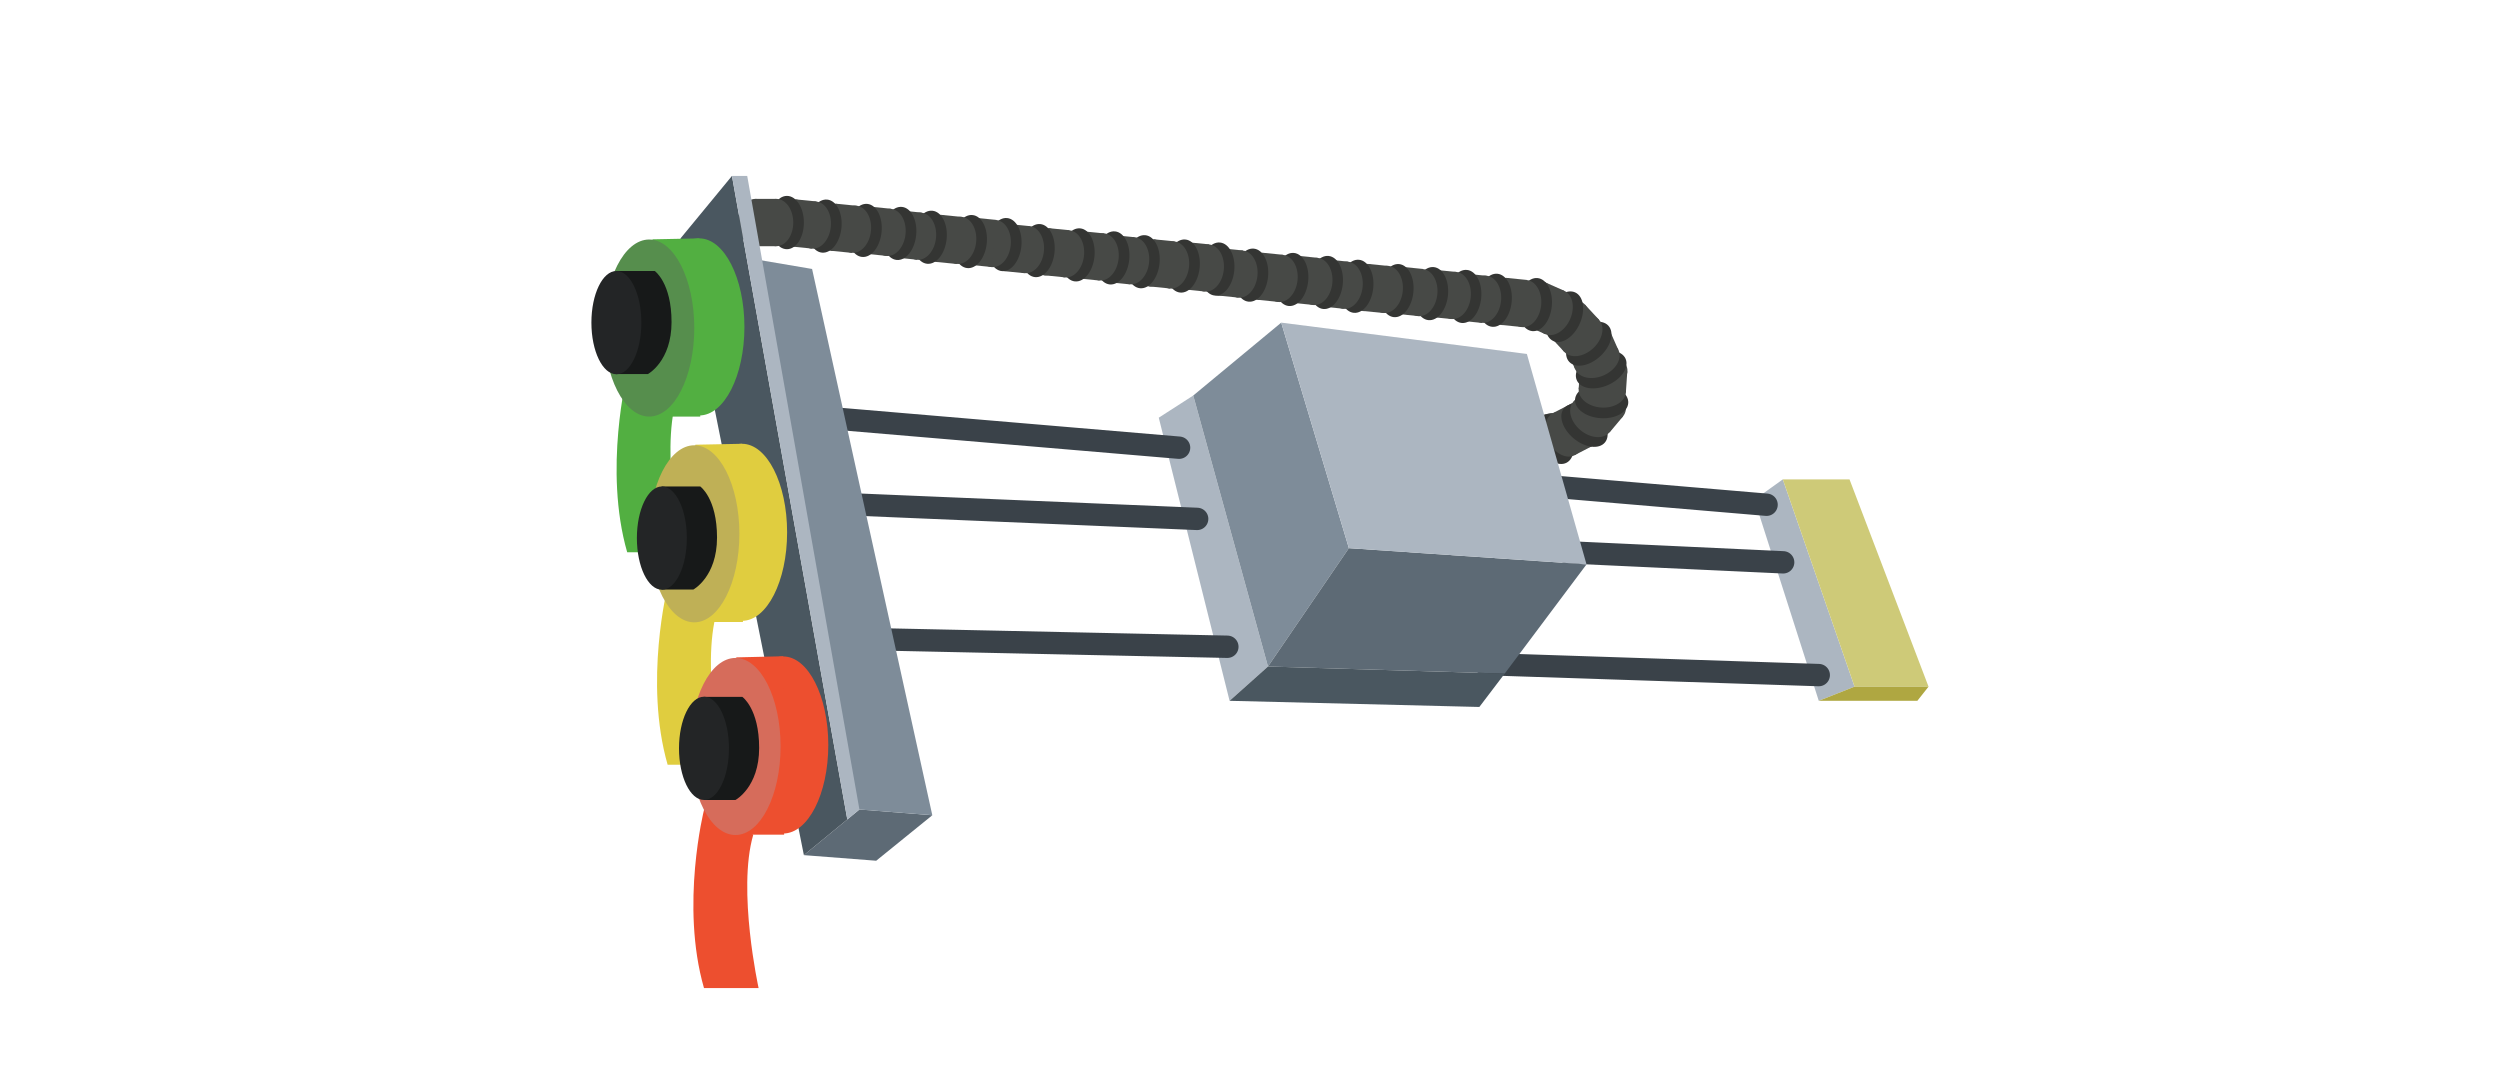 <?xml version="1.0" encoding="utf-8"?>
<!-- Generator: Adobe Illustrator 27.5.0, SVG Export Plug-In . SVG Version: 6.00 Build 0)  -->
<svg version="1.1" id="Livello_1" xmlns="http://www.w3.org/2000/svg" xmlns:xlink="http://www.w3.org/1999/xlink" x="0px" y="0px"
	 viewBox="0 0 1341.3 576" style="enable-background:new 0 0 1341.3 576;" xml:space="preserve">
<style type="text/css">
	.st0{fill:#343533;}
	.st1{fill:#474946;}
	.st2{fill:#ACB6C1;}
	.st3{fill:#CECA78;}
	.st4{fill:#AFA741;}
	.st5{fill:none;stroke:#3A4249;stroke-width:12;stroke-linecap:round;stroke-linejoin:round;stroke-miterlimit:10;}
	.st6{fill:#7E8C99;}
	.st7{fill:#5D6A75;}
	.st8{fill:#4A5760;}
	.st9{fill:#ED4F2F;}
	.st10{fill:#E0CD3F;}
	.st11{fill:#52AF41;}
	.st12{fill:#BFB056;}
	.st13{fill:#D66C5B;}
	.st14{fill:#171919;}
	.st15{fill:#232526;}
	.st16{fill:#568E4D;}
</style>
<g>
	
		<ellipse transform="matrix(0.888 -0.459 0.459 0.888 -19.078 403.902)" class="st0" cx="820.6" cy="241.2" rx="9.1" ry="14.3"/>
	
		<ellipse transform="matrix(0.888 -0.459 0.459 0.888 -17.31 405.935)" class="st1" cx="825.6" cy="238.5" rx="9.1" ry="12.7"/>
	
		<ellipse transform="matrix(0.888 -0.459 0.459 0.888 -13.842 409.921)" class="st1" cx="835.6" cy="233.4" rx="9.1" ry="12.7"/>
	
		<rect x="825" y="223.3" transform="matrix(0.888 -0.459 0.459 0.888 -15.576 407.928)" class="st1" width="11.2" height="25.4"/>
</g>
<g>
	
		<ellipse transform="matrix(0.888 -0.459 0.459 0.888 -14.86 409.521)" class="st0" cx="834.2" cy="235.3" rx="9.1" ry="14.3"/>
	
		<ellipse transform="matrix(0.888 -0.459 0.459 0.888 -13.092 411.553)" class="st1" cx="839.3" cy="232.7" rx="9.1" ry="12.7"/>
	
		<ellipse transform="matrix(0.888 -0.459 0.459 0.888 -9.624 415.54)" class="st1" cx="849.2" cy="227.5" rx="9.1" ry="12.7"/>
	
		<rect x="838.7" y="217.4" transform="matrix(0.888 -0.459 0.459 0.888 -11.358 413.546)" class="st1" width="11.2" height="25.4"/>
</g>
<polygon class="st2" points="956.5,257.2 995,368.4 975.8,376 941.3,268.1 "/>
<polygon class="st3" points="956.5,257.2 992.3,257.2 1034.7,368.4 995,368.4 "/>
<polygon class="st4" points="975.8,376 1028.7,376 1034.7,368.4 995,368.4 "/>
<line class="st5" x1="832.3" y1="261" x2="947.8" y2="270.8"/>
<line class="st5" x1="840.8" y1="296.3" x2="956.7" y2="301.7"/>
<line class="st5" x1="796.8" y1="356.3" x2="975.8" y2="362.2"/>
<polygon class="st2" points="621.7,224.1 659.7,376 680.3,357.6 640.2,212.2 "/>
<polygon class="st6" points="640.2,212.2 687.4,173.1 723.7,294.1 680.3,357.6 "/>
<polygon class="st7" points="723.7,294.1 851.2,302.8 807.3,361.4 680.3,357.6 "/>
<polygon class="st8" points="659.7,376 793.7,379.3 807.3,361.4 680.3,357.6 "/>
<polygon class="st2" points="687.4,173.1 819.2,189.9 851.2,302.8 723.7,294.1 "/>
<line class="st5" x1="435.7" y1="223.5" x2="632.6" y2="240.2"/>
<line class="st5" x1="445.4" y1="270.1" x2="642.3" y2="278.4"/>
<line class="st5" x1="461.7" y1="342.8" x2="658.5" y2="347"/>
<g>
	
		<ellipse transform="matrix(0.643 -0.766 0.766 0.643 129.117 732.62)" class="st0" cx="849.8" cy="227.9" rx="9.1" ry="14.3"/>
	
		<ellipse transform="matrix(0.643 -0.766 0.766 0.643 133.771 733.865)" class="st1" cx="853.5" cy="223.5" rx="9.1" ry="12.7"/>
	<ellipse transform="matrix(0.643 -0.766 0.766 0.643 142.9 736.307)" class="st1" cx="860.7" cy="215" rx="9.1" ry="12.7"/>
	
		<rect x="851.5" y="206.6" transform="matrix(0.643 -0.766 0.766 0.643 138.335 735.086)" class="st1" width="11.2" height="25.4"/>
</g>
<polygon class="st7" points="500.2,437.4 470.1,461.8 431.3,458.8 461.1,434.3 "/>
<g>
	
		<ellipse transform="matrix(6.695034e-02 -0.998 0.998 6.695034e-02 586.715 1058.429)" class="st0" cx="859.3" cy="215.5" rx="9.1" ry="14.3"/>
	
		<ellipse transform="matrix(6.695034e-02 -0.998 0.998 6.695034e-02 592.743 1053.505)" class="st1" cx="859.7" cy="209.8" rx="9.1" ry="12.7"/>
	
		<ellipse transform="matrix(6.695034e-02 -0.998 0.998 6.695034e-02 604.568 1043.846)" class="st1" cx="860.4" cy="198.7" rx="9.1" ry="12.7"/>
	
		<rect x="854.4" y="191.5" transform="matrix(6.695034e-02 -0.998 0.998 6.695034e-02 598.655 1048.676)" class="st1" width="11.2" height="25.4"/>
</g>
<g>
	
		<ellipse transform="matrix(0.915 -0.403 0.403 0.915 -7.184 362.918)" class="st0" cx="859.3" cy="198.5" rx="14.3" ry="9.1"/>
	<ellipse transform="matrix(0.915 -0.403 0.403 0.915 -5.278 361.552)" class="st1" cx="857" cy="193.3" rx="12.7" ry="9.1"/>
	
		<ellipse transform="matrix(0.915 -0.403 0.403 0.915 -1.538 358.872)" class="st1" cx="852.5" cy="183.1" rx="12.7" ry="9.1"/>
	
		<rect x="842" y="182.6" transform="matrix(0.915 -0.403 0.403 0.915 -3.408 360.212)" class="st1" width="25.4" height="11.2"/>
</g>
<g>
	
		<ellipse transform="matrix(0.734 -0.679 0.679 0.734 101.468 627.922)" class="st0" cx="852.5" cy="184.4" rx="14.3" ry="9.1"/>
	
		<ellipse transform="matrix(0.734 -0.679 0.679 0.734 103.28 624.183)" class="st1" cx="848.7" cy="180.2" rx="12.7" ry="9.1"/>
	<ellipse transform="matrix(0.734 -0.679 0.679 0.734 106.834 616.848)" class="st1" cx="841.1" cy="172" rx="12.7" ry="9.1"/>
	
		<rect x="832.2" y="170.5" transform="matrix(0.734 -0.679 0.679 0.734 105.057 620.515)" class="st1" width="25.4" height="11.2"/>
</g>
<g>
	<ellipse transform="matrix(0.406 -0.914 0.914 0.406 343.152 867.937)" class="st0" cx="839.2" cy="170" rx="14.3" ry="9.1"/>
	<ellipse transform="matrix(0.406 -0.914 0.914 0.406 342.173 861.804)" class="st1" cx="834" cy="167.7" rx="12.7" ry="9.1"/>
	
		<ellipse transform="matrix(0.406 -0.914 0.914 0.406 340.253 849.774)" class="st1" cx="823.8" cy="163.1" rx="12.7" ry="9.1"/>
	
		<rect x="816.2" y="159.8" transform="matrix(0.406 -0.914 0.914 0.406 341.213 855.789)" class="st1" width="25.4" height="11.2"/>
</g>
<g>
	
		<ellipse transform="matrix(9.961594e-02 -0.995 0.995 9.961594e-02 578.893 966.523)" class="st0" cx="823.5" cy="163.4" rx="14.3" ry="9.1"/>
	
		<ellipse transform="matrix(9.961594e-02 -0.995 0.995 9.961594e-02 574.353 960.371)" class="st1" cx="817.8" cy="162.8" rx="12.7" ry="9.1"/>
	
		<ellipse transform="matrix(9.961594e-02 -0.995 0.995 9.961594e-02 565.448 948.303)" class="st1" cx="806.7" cy="161.7" rx="12.7" ry="9.1"/>
	
		<rect x="799.6" y="156.7" transform="matrix(9.961594e-02 -0.995 0.995 9.961594e-02 569.901 954.337)" class="st1" width="25.4" height="11.2"/>
</g>
<g>
	
		<ellipse transform="matrix(9.961594e-02 -0.995 0.995 9.961594e-02 561.799 943.046)" class="st0" cx="802" cy="161.1" rx="14.3" ry="9.1"/>
	
		<ellipse transform="matrix(9.961594e-02 -0.995 0.995 9.961594e-02 557.259 936.894)" class="st1" cx="796.3" cy="160.5" rx="12.7" ry="9.1"/>
	
		<ellipse transform="matrix(9.961594e-02 -0.995 0.995 9.961594e-02 548.354 924.825)" class="st1" cx="785.2" cy="159.4" rx="12.7" ry="9.1"/>
	
		<rect x="778" y="154.4" transform="matrix(9.961594e-02 -0.995 0.995 9.961594e-02 552.807 930.859)" class="st1" width="25.4" height="11.2"/>
</g>
<g>
	
		<ellipse transform="matrix(9.961594e-02 -0.995 0.995 9.961594e-02 549.162 924.982)" class="st0" cx="785.7" cy="159" rx="14.3" ry="9.1"/>
	
		<ellipse transform="matrix(9.961594e-02 -0.995 0.995 9.961594e-02 544.622 918.83)" class="st1" cx="780" cy="158.5" rx="12.7" ry="9.1"/>
	
		<ellipse transform="matrix(9.961594e-02 -0.995 0.995 9.961594e-02 535.717 906.761)" class="st1" cx="768.9" cy="157.4" rx="12.7" ry="9.1"/>
	
		<rect x="761.7" y="152.3" transform="matrix(9.961594e-02 -0.995 0.995 9.961594e-02 540.17 912.795)" class="st1" width="25.4" height="11.2"/>
</g>
<g>
	
		<ellipse transform="matrix(9.961594e-02 -0.995 0.995 9.961594e-02 534.615 905.802)" class="st0" cx="767.8" cy="157.5" rx="14.3" ry="9.1"/>
	
		<ellipse transform="matrix(9.961594e-02 -0.995 0.995 9.961594e-02 530.075 899.65)" class="st1" cx="762.1" cy="156.9" rx="12.7" ry="9.1"/>
	
		<ellipse transform="matrix(9.961594e-02 -0.995 0.995 9.961594e-02 521.17 887.582)" class="st1" cx="751" cy="155.8" rx="12.7" ry="9.1"/>
	
		<rect x="743.9" y="150.8" transform="matrix(9.961594e-02 -0.995 0.995 9.961594e-02 525.623 893.616)" class="st1" width="25.4" height="11.2"/>
</g>
<g>
	
		<ellipse transform="matrix(9.961594e-02 -0.995 0.995 9.961594e-02 519.497 885.843)" class="st0" cx="749.2" cy="155.9" rx="14.3" ry="9.1"/>
	
		<ellipse transform="matrix(9.961594e-02 -0.995 0.995 9.961594e-02 514.957 879.691)" class="st1" cx="743.6" cy="155.3" rx="12.7" ry="9.1"/>
	
		<ellipse transform="matrix(9.961594e-02 -0.995 0.995 9.961594e-02 506.051 867.622)" class="st1" cx="732.4" cy="154.2" rx="12.7" ry="9.1"/>
	
		<rect x="725.3" y="149.2" transform="matrix(9.961594e-02 -0.995 0.995 9.961594e-02 510.504 873.657)" class="st1" width="25.4" height="11.2"/>
</g>
<g>
	
		<ellipse transform="matrix(9.961594e-02 -0.995 0.995 9.961594e-02 502.403 862.365)" class="st0" cx="727.7" cy="153.6" rx="14.3" ry="9.1"/>
	
		<ellipse transform="matrix(9.961594e-02 -0.995 0.995 9.961594e-02 497.863 856.213)" class="st1" cx="722" cy="153" rx="12.7" ry="9.1"/>
	
		<ellipse transform="matrix(9.961594e-02 -0.995 0.995 9.961594e-02 488.958 844.145)" class="st1" cx="710.9" cy="151.9" rx="12.7" ry="9.1"/>
	
		<rect x="703.8" y="146.9" transform="matrix(9.961594e-02 -0.995 0.995 9.961594e-02 493.41 850.179)" class="st1" width="25.4" height="11.2"/>
</g>
<g>
	
		<ellipse transform="matrix(9.961594e-02 -0.995 0.995 9.961594e-02 489.766 844.301)" class="st0" cx="711.4" cy="151.5" rx="14.3" ry="9.1"/>
	
		<ellipse transform="matrix(9.961594e-02 -0.995 0.995 9.961594e-02 485.226 838.149)" class="st1" cx="705.7" cy="151" rx="12.7" ry="9.1"/>
	
		<ellipse transform="matrix(9.961594e-02 -0.995 0.995 9.961594e-02 476.321 826.081)" class="st1" cx="694.6" cy="149.8" rx="12.7" ry="9.1"/>
	
		<rect x="687.5" y="144.8" transform="matrix(9.961594e-02 -0.995 0.995 9.961594e-02 480.773 832.115)" class="st1" width="25.4" height="11.2"/>
</g>
<g>
	
		<ellipse transform="matrix(9.961594e-02 -0.995 0.995 9.961594e-02 474.648 824.342)" class="st0" cx="692.8" cy="149.9" rx="14.3" ry="9.1"/>
	
		<ellipse transform="matrix(9.961594e-02 -0.995 0.995 9.961594e-02 470.108 818.19)" class="st1" cx="687.1" cy="149.3" rx="12.7" ry="9.1"/>
	
		<ellipse transform="matrix(9.961594e-02 -0.995 0.995 9.961594e-02 461.202 806.121)" class="st1" cx="676" cy="148.2" rx="12.7" ry="9.1"/>
	
		<rect x="668.9" y="143.2" transform="matrix(9.961594e-02 -0.995 0.995 9.961594e-02 465.655 812.156)" class="st1" width="25.4" height="11.2"/>
</g>
<g>
	
		<ellipse transform="matrix(9.961594e-02 -0.995 0.995 9.961594e-02 457.554 800.865)" class="st0" cx="671.3" cy="147.6" rx="14.3" ry="9.1"/>
	
		<ellipse transform="matrix(9.961594e-02 -0.995 0.995 9.961594e-02 453.014 794.712)" class="st1" cx="665.6" cy="147" rx="12.7" ry="9.1"/>
	
		<ellipse transform="matrix(9.961594e-02 -0.995 0.995 9.961594e-02 444.108 782.644)" class="st1" cx="654.5" cy="145.9" rx="12.7" ry="9.1"/>
	
		<rect x="647.4" y="140.9" transform="matrix(9.961594e-02 -0.995 0.995 9.961594e-02 448.561 788.678)" class="st1" width="25.4" height="11.2"/>
</g>
<g>
	
		<ellipse transform="matrix(9.961594e-02 -0.995 0.995 9.961594e-02 444.501 779.905)" class="st0" cx="653.2" cy="144.3" rx="14.3" ry="9.1"/>
	
		<ellipse transform="matrix(9.961594e-02 -0.995 0.995 9.961594e-02 439.961 773.753)" class="st1" cx="647.5" cy="143.8" rx="12.7" ry="9.1"/>
	
		<ellipse transform="matrix(9.961594e-02 -0.995 0.995 9.961594e-02 431.055 761.684)" class="st1" cx="636.4" cy="142.7" rx="12.7" ry="9.1"/>
	
		<rect x="629.3" y="137.6" transform="matrix(9.961594e-02 -0.995 0.995 9.961594e-02 435.508 767.719)" class="st1" width="25.4" height="11.2"/>
</g>
<g>
	
		<ellipse transform="matrix(9.961594e-02 -0.995 0.995 9.961594e-02 429.383 759.946)" class="st0" cx="634.6" cy="142.7" rx="14.3" ry="9.1"/>
	
		<ellipse transform="matrix(9.961594e-02 -0.995 0.995 9.961594e-02 424.843 753.794)" class="st1" cx="628.9" cy="142.1" rx="12.7" ry="9.1"/>
	
		<ellipse transform="matrix(9.961594e-02 -0.995 0.995 9.961594e-02 415.937 741.725)" class="st1" cx="617.8" cy="141" rx="12.7" ry="9.1"/>
	
		<rect x="610.7" y="136" transform="matrix(9.961594e-02 -0.995 0.995 9.961594e-02 420.39 747.759)" class="st1" width="25.4" height="11.2"/>
</g>
<g>
	
		<ellipse transform="matrix(9.961594e-02 -0.995 0.995 9.961594e-02 412.289 736.468)" class="st0" cx="613.1" cy="140.4" rx="14.3" ry="9.1"/>
	
		<ellipse transform="matrix(9.961594e-02 -0.995 0.995 9.961594e-02 407.749 730.316)" class="st1" cx="607.4" cy="139.9" rx="12.7" ry="9.1"/>
	
		<ellipse transform="matrix(9.961594e-02 -0.995 0.995 9.961594e-02 398.843 718.248)" class="st1" cx="596.3" cy="138.7" rx="12.7" ry="9.1"/>
	
		<rect x="589.1" y="133.7" transform="matrix(9.961594e-02 -0.995 0.995 9.961594e-02 403.296 724.282)" class="st1" width="25.4" height="11.2"/>
</g>
<g>
	
		<ellipse transform="matrix(9.961594e-02 -0.995 0.995 9.961594e-02 399.652 718.404)" class="st0" cx="596.8" cy="138.4" rx="14.3" ry="9.1"/>
	
		<ellipse transform="matrix(9.961594e-02 -0.995 0.995 9.961594e-02 395.112 712.252)" class="st1" cx="591.1" cy="137.8" rx="12.7" ry="9.1"/>
	
		<ellipse transform="matrix(9.961594e-02 -0.995 0.995 9.961594e-02 386.206 700.183)" class="st1" cx="580" cy="136.7" rx="12.7" ry="9.1"/>
	
		<rect x="572.8" y="131.7" transform="matrix(9.961594e-02 -0.995 0.995 9.961594e-02 390.659 706.218)" class="st1" width="25.4" height="11.2"/>
</g>
<g>
	
		<ellipse transform="matrix(9.961594e-02 -0.995 0.995 9.961594e-02 384.533 698.445)" class="st0" cx="578.2" cy="136.7" rx="14.3" ry="9.1"/>
	
		<ellipse transform="matrix(9.961594e-02 -0.995 0.995 9.961594e-02 379.993 692.293)" class="st1" cx="572.5" cy="136.2" rx="12.7" ry="9.1"/>
	
		<ellipse transform="matrix(9.961594e-02 -0.995 0.995 9.961594e-02 371.088 680.224)" class="st1" cx="561.4" cy="135.1" rx="12.7" ry="9.1"/>
	
		<rect x="554.3" y="130" transform="matrix(9.961594e-02 -0.995 0.995 9.961594e-02 375.541 686.258)" class="st1" width="25.4" height="11.2"/>
</g>
<g>
	
		<ellipse transform="matrix(9.961594e-02 -0.995 0.995 9.961594e-02 367.439 674.967)" class="st0" cx="556.7" cy="134.5" rx="14.3" ry="9.1"/>
	
		<ellipse transform="matrix(9.961594e-02 -0.995 0.995 9.961594e-02 362.899 668.815)" class="st1" cx="551" cy="133.9" rx="12.7" ry="9.1"/>
	
		<ellipse transform="matrix(9.961594e-02 -0.995 0.995 9.961594e-02 353.994 656.747)" class="st1" cx="539.9" cy="132.8" rx="12.7" ry="9.1"/>
	
		<rect x="532.7" y="127.7" transform="matrix(9.961594e-02 -0.995 0.995 9.961594e-02 358.447 662.781)" class="st1" width="25.4" height="11.2"/>
</g>
<g>
	
		<ellipse transform="matrix(9.961594e-02 -0.995 0.995 9.961594e-02 354.701 654.356)" class="st0" cx="538.9" cy="131.2" rx="14.3" ry="9.1"/>
	
		<ellipse transform="matrix(9.961594e-02 -0.995 0.995 9.961594e-02 350.161 648.203)" class="st1" cx="533.2" cy="130.6" rx="12.7" ry="9.1"/>
	
		<ellipse transform="matrix(9.961594e-02 -0.995 0.995 9.961594e-02 341.256 636.135)" class="st1" cx="522.1" cy="129.5" rx="12.7" ry="9.1"/>
	
		<rect x="515" y="124.5" transform="matrix(9.961594e-02 -0.995 0.995 9.961594e-02 345.709 642.169)" class="st1" width="25.4" height="11.2"/>
</g>
<g>
	
		<ellipse transform="matrix(9.961594e-02 -0.995 0.995 9.961594e-02 339.583 634.396)" class="st0" cx="520.3" cy="129.6" rx="14.3" ry="9.1"/>
	
		<ellipse transform="matrix(9.961594e-02 -0.995 0.995 9.961594e-02 335.043 628.244)" class="st1" cx="514.7" cy="129" rx="12.7" ry="9.1"/>
	
		<ellipse transform="matrix(9.961594e-02 -0.995 0.995 9.961594e-02 326.138 616.176)" class="st1" cx="503.5" cy="127.9" rx="12.7" ry="9.1"/>
	
		<rect x="496.4" y="122.8" transform="matrix(9.961594e-02 -0.995 0.995 9.961594e-02 330.59 622.21)" class="st1" width="25.4" height="11.2"/>
</g>
<g>
	
		<ellipse transform="matrix(9.961594e-02 -0.995 0.995 9.961594e-02 322.489 610.919)" class="st0" cx="498.8" cy="127.3" rx="14.3" ry="9.1"/>
	
		<ellipse transform="matrix(9.961594e-02 -0.995 0.995 9.961594e-02 317.949 604.767)" class="st1" cx="493.1" cy="126.7" rx="12.7" ry="9.1"/>
	
		<ellipse transform="matrix(9.961594e-02 -0.995 0.995 9.961594e-02 309.044 592.698)" class="st1" cx="482" cy="125.6" rx="12.7" ry="9.1"/>
	
		<rect x="474.9" y="120.6" transform="matrix(9.961594e-02 -0.995 0.995 9.961594e-02 313.497 598.732)" class="st1" width="25.4" height="11.2"/>
</g>
<g>
	
		<ellipse transform="matrix(9.961594e-02 -0.995 0.995 9.961594e-02 309.852 592.855)" class="st0" cx="482.5" cy="125.2" rx="14.3" ry="9.1"/>
	
		<ellipse transform="matrix(9.961594e-02 -0.995 0.995 9.961594e-02 305.312 586.702)" class="st1" cx="476.8" cy="124.6" rx="12.7" ry="9.1"/>
	
		<ellipse transform="matrix(9.961594e-02 -0.995 0.995 9.961594e-02 296.407 574.634)" class="st1" cx="465.7" cy="123.5" rx="12.7" ry="9.1"/>
	
		<rect x="458.6" y="118.5" transform="matrix(9.961594e-02 -0.995 0.995 9.961594e-02 300.86 580.668)" class="st1" width="25.4" height="11.2"/>
</g>
<g>
	
		<ellipse transform="matrix(9.961594e-02 -0.995 0.995 9.961594e-02 294.734 572.895)" class="st0" cx="463.9" cy="123.6" rx="14.3" ry="9.1"/>
	
		<ellipse transform="matrix(9.961594e-02 -0.995 0.995 9.961594e-02 290.194 566.743)" class="st1" cx="458.3" cy="123" rx="12.7" ry="9.1"/>
	
		<ellipse transform="matrix(9.961594e-02 -0.995 0.995 9.961594e-02 281.288 554.675)" class="st1" cx="447.1" cy="121.9" rx="12.7" ry="9.1"/>
	
		<rect x="440" y="116.9" transform="matrix(9.961594e-02 -0.995 0.995 9.961594e-02 285.741 560.709)" class="st1" width="25.4" height="11.2"/>
</g>
<g>
	
		<ellipse transform="matrix(9.961594e-02 -0.995 0.995 9.961594e-02 277.64 549.418)" class="st0" cx="442.4" cy="121.3" rx="14.3" ry="9.1"/>
	
		<ellipse transform="matrix(9.961594e-02 -0.995 0.995 9.961594e-02 273.1 543.266)" class="st1" cx="436.7" cy="120.7" rx="12.7" ry="9.1"/>
	
		<ellipse transform="matrix(9.961594e-02 -0.995 0.995 9.961594e-02 264.194 531.197)" class="st1" cx="425.6" cy="119.6" rx="12.7" ry="9.1"/>
	
		<rect x="418.5" y="114.6" transform="matrix(9.961594e-02 -0.995 0.995 9.961594e-02 268.647 537.231)" class="st1" width="25.4" height="11.2"/>
</g>
<g>
	<ellipse class="st0" cx="422.2" cy="119.4" rx="9.1" ry="14.3"/>
	<ellipse class="st1" cx="416.5" cy="119.4" rx="9.1" ry="12.7"/>
	<ellipse class="st1" cx="405.3" cy="119.4" rx="9.1" ry="12.7"/>
	<rect x="405.3" y="106.7" class="st1" width="11.2" height="25.4"/>
</g>
<path class="st9" d="M377.7,434.6c0,0-12.8,51,0,95.5H407c0,0-11.5-52.4-2.9-82.1C404.1,448,387,425.3,377.7,434.6z"/>
<path class="st10" d="M358.2,314.8c0,0-12.8,51,0,95.5h29.3c0,0-11.5-52.4-2.9-82.1C384.6,328.2,367.5,305.4,358.2,314.8z"/>
<path class="st11" d="M336.5,200.8c0,0-12.8,51,0,95.5h29.3c0,0-11.5-52.4-2.9-82.1C362.9,214.2,345.8,191.5,336.5,200.8z"/>
<polygon class="st8" points="431.3,458.8 365.1,127.9 392.7,94.4 454.6,439.7 461.1,434.3 "/>
<ellipse class="st10" cx="398.1" cy="285.6" rx="24.2" ry="47.5"/>
<polygon class="st10" points="398.1,238.1 373,238.6 371.2,333.7 398.6,333.7 "/>
<ellipse class="st12" cx="372.5" cy="286.4" rx="24.2" ry="47.5"/>
<ellipse class="st9" cx="420.2" cy="399.7" rx="24.2" ry="47.5"/>
<polygon class="st9" points="420.2,352.1 395,352.7 393.3,447.8 420.7,447.8 "/>
<ellipse class="st13" cx="394.6" cy="400.5" rx="24.2" ry="47.5"/>
<ellipse class="st11" cx="375.2" cy="175.4" rx="24.2" ry="47.5"/>
<polygon class="st11" points="375.2,127.9 350.1,128.4 348.3,223.5 375.7,223.5 "/>
<polygon class="st6" points="407.4,139.5 435.7,144.3 500.2,437.4 458.4,434.1 "/>
<polygon class="st2" points="392.7,94.4 400.9,94.4 461.1,434.3 454.6,439.7 "/>
<path class="st14" d="M355.1,261h20.6c0,0,9,6.3,9,27.4s-12.7,27.9-12.7,27.9h-17V261z"/>
<ellipse class="st15" cx="355.1" cy="288.7" rx="13.4" ry="27.7"/>
<path class="st14" d="M377.7,373.9h20.6c0,0,9,6.3,9,27.4s-12.7,27.9-12.7,27.9h-17V373.9z"/>
<ellipse class="st16" cx="348.3" cy="176" rx="24.2" ry="47.5"/>
<ellipse class="st15" cx="377.7" cy="401.5" rx="13.4" ry="27.7"/>
<path class="st14" d="M330.7,145.4h20.6c0,0,9,6.3,9,27.4s-12.7,27.9-12.7,27.9h-17V145.4z"/>
<ellipse class="st15" cx="330.7" cy="173.1" rx="13.4" ry="27.7"/>
</svg>
